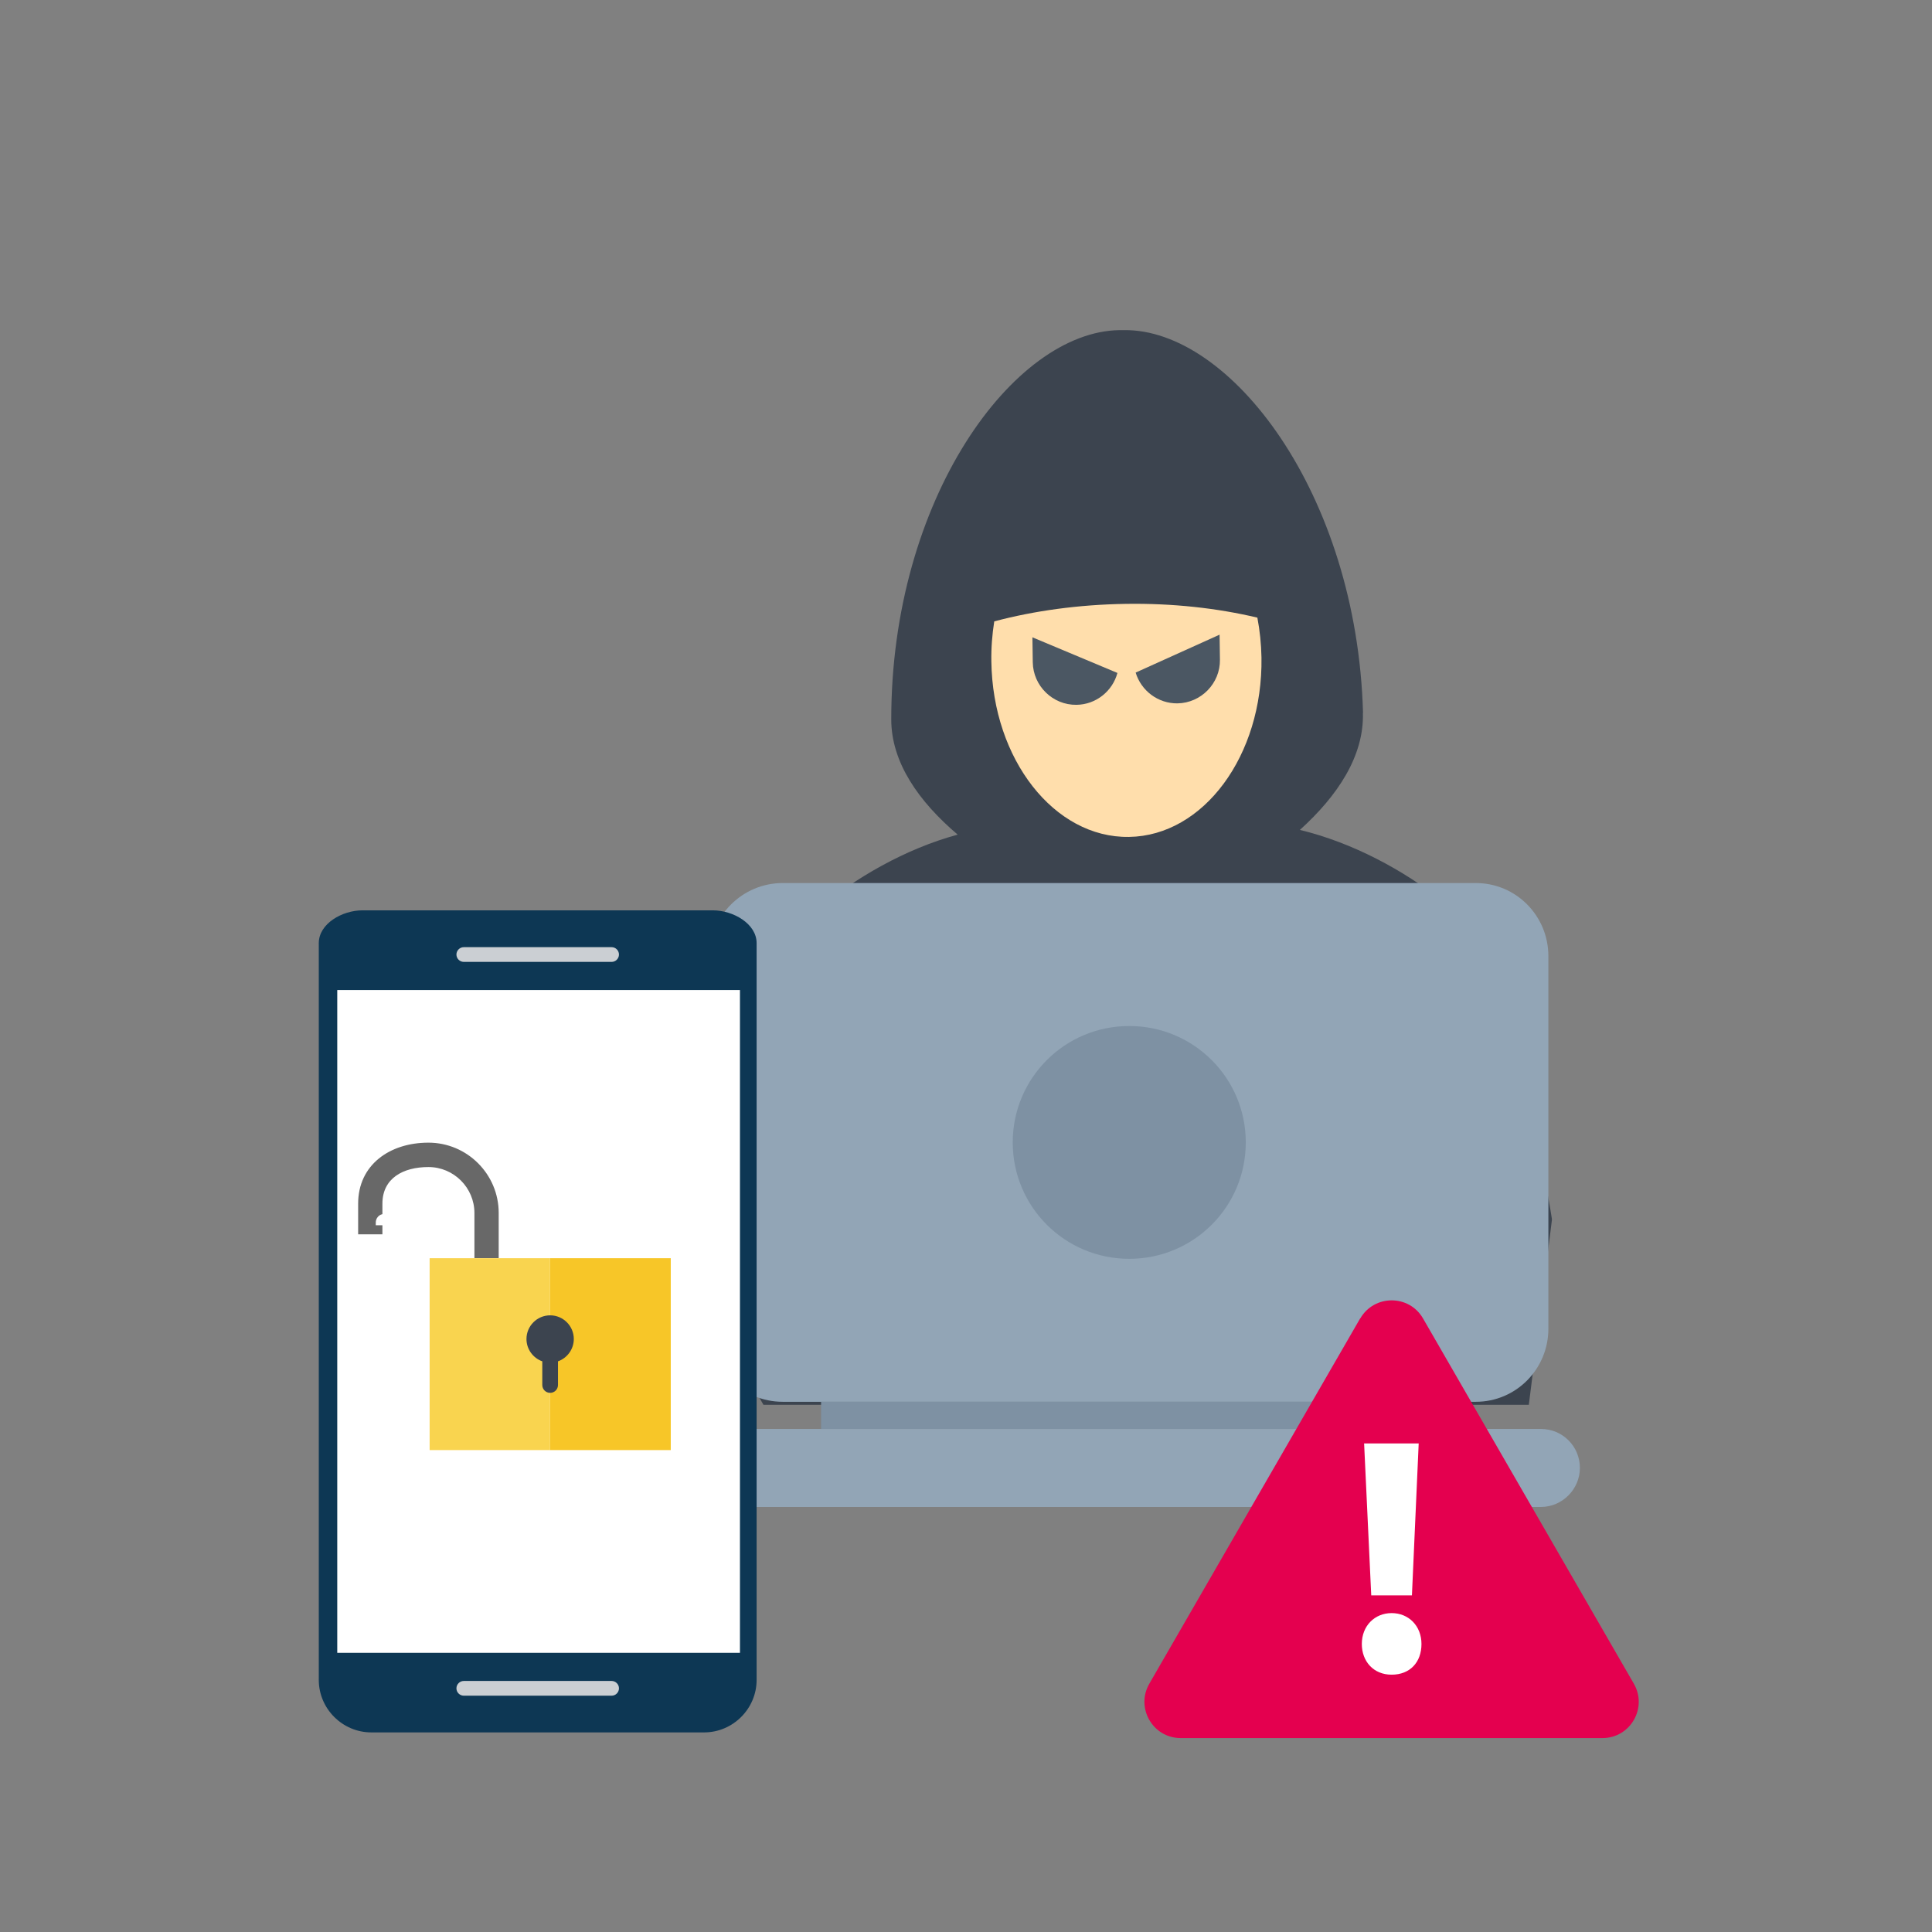 <?xml version="1.0" encoding="UTF-8"?>
<svg id="_レイヤー_2" data-name="レイヤー 2" xmlns="http://www.w3.org/2000/svg" xmlns:xlink="http://www.w3.org/1999/xlink" viewBox="0 0 160 160">
  <rect x="0" y="0" width="160" height="160" fill="#808080" stroke="none"/>
  <defs>
    <style>
      .cls-1 {
        fill: none;
      }

      .cls-2 {
        fill: #e4004f;
      }

      .cls-3 {
        fill: #92a5b6;
      }

      .cls-3, .cls-4 {
        fill-rule: evenodd;
      }

      .cls-5, .cls-4 {
        fill: #7e91a3;
      }

      .cls-6 {
        fill: #4b5763;
      }

      .cls-7 {
        fill: #fff;
      }

      .cls-8 {
        fill: #cbcfd3;
      }

      .cls-9 {
        fill: #3c444f;
      }

      .cls-10 {
        fill: #f9d44f;
      }

      .cls-11 {
        fill: #ffdeac;
      }

      .cls-12 {
        fill: #f7c628;
      }

      .cls-13 {
        fill: #0d3754;
      }

      .cls-14 {
        clip-path: url(#clippath);
      }

      .cls-15 {
        fill: #686868;
      }
    </style>
    <clipPath id="clippath">
      <rect class="cls-1" x="43.01" y="15.82" width="96.62" height="100.52"/>
    </clipPath>
  </defs>
  <g id="MainPage">
    <g id="img_security_fc_03">
      <g>
        <g class="cls-14">
          <g>
            <path class="cls-9" d="M112.88,59.03c-.51-18.22-11.02-31.82-19.81-31.69-.06,0-.12,0-.18,0-.06,0-.12,0-.18,0-8.79.12-18.91,14.01-18.9,32.24,0,3.57,2.28,6.8,5.5,9.54-8.66,2.35-16.71,9.64-17.2,14l-2.73,18.54c-.02.13-.02.25-.01.37h0s.11,7.75.11,7.75l29.64,51.92,22.51,8.21,14.66-51.01h0l1.26-10.05.45-3.62c.29-2.3.52-4.18.52-4.18,0,0,0-.05,0-.12,0-.05-.21-1.27-.49-2.87h0c-.08-.48-.17-1-.27-1.52l-.52-2.96s0-.01,0-.02l-.78-4.44h0s-.78-4.41-.78-4.41v-.04s-.44-2.44-.44-2.44c-.62-4.34-8.87-11.4-17.59-13.5,3.13-2.83,5.32-6.12,5.22-9.69Z"/>
            <path class="cls-11" d="M93.49,69.31c-6.18.09-11.28-6.42-11.39-14.53-.02-1.14.07-2.25.24-3.32,3.31-.88,6.99-1.39,10.88-1.45s7.58.35,10.91,1.14c.2,1.06.32,2.17.34,3.31.12,8.11-4.8,14.76-10.97,14.85Z"/>
            <g>
              <path class="cls-6" d="M97.51,58.25c1.96-.03,3.55-1.66,3.52-3.62l-.03-2.07-6.95,3.14c.45,1.49,1.84,2.57,3.47,2.55Z"/>
              <path class="cls-6" d="M85.53,54.85c.03,1.96,1.66,3.55,3.62,3.52,1.62-.02,2.99-1.14,3.39-2.64l-7.04-2.95.03,2.07Z"/>
            </g>
          </g>
        </g>
        <g>
          <path class="cls-3" d="M64.82,73.13h57.4c3.34,0,6.01,2.72,6.01,6.05v30.86c0,3.33-2.67,6.05-6.01,6.05h-57.4c-3.34,0-6.06-2.72-6.06-6.05v-30.86c0-3.33,2.72-6.05,6.06-6.05h0Z"/>
          <path class="cls-3" d="M59.38,118.34h68.23c1.8,0,3.23,1.44,3.23,3.23h0c0,1.74-1.44,3.23-3.23,3.23H59.38c-1.75,0-3.23-1.49-3.23-3.23h0c0-1.79,1.49-3.23,3.23-3.23h0Z"/>
          <rect class="cls-5" x="68" y="116.09" width="51.03" height="2.25"/>
          <path class="cls-4" d="M93.52,84.97c5.34,0,9.65,4.31,9.65,9.64s-4.31,9.64-9.65,9.64-9.65-4.31-9.65-9.64,4.31-9.64,9.65-9.64h0Z"/>
        </g>
      </g>
      <g>
        <g>
          <path class="cls-13" d="M59.03,75.39h-29.01c-1.68,0-3.62,1.1-3.62,2.72v61.01c0,2.39,1.96,4.35,4.35,4.35h27.56c2.39,0,4.35-1.96,4.35-4.35v-61.01c0-1.62-1.95-2.72-3.63-2.72Z"/>
          <rect class="cls-7" x="27.93" y="81.99" width="33.35" height="54.89"/>
          <g>
            <path class="cls-8" d="M51.26,79.05c0,.33-.27.61-.61.61h-12.24c-.33,0-.61-.27-.61-.61h0c0-.33.27-.61.61-.61h12.24c.33,0,.61.27.61.61h0Z"/>
            <path class="cls-8" d="M51.26,139.82c0,.33-.27.61-.61.61h-12.24c-.33,0-.61-.27-.61-.61h0c0-.33.27-.61.61-.61h12.24c.33,0,.61.27.61.61h0Z"/>
          </g>
        </g>
        <g>
          <path class="cls-15" d="M39.29,100.46c0-2.1-1.71-3.81-3.81-3.81s-3.81.93-3.81,3.03v.87c-.32.07-.55.36-.55.69v.23s.55,0,.55,0v.75h-2.01v-2.54c0-3.21,2.61-5.05,5.82-5.05s5.82,2.61,5.82,5.82v3.74h-2.01v-3.74Z"/>
          <polygon class="cls-10" points="41.87 104.2 39.86 104.2 35.58 104.2 35.58 120.09 45.55 120.09 45.55 104.2 41.87 104.2"/>
          <rect class="cls-12" x="45.55" y="104.2" width="10" height="15.89"/>
          <path class="cls-9" d="M47.52,110.89c0-1.08-.88-1.96-1.96-1.96s-1.96.88-1.96,1.96c0,.85.55,1.58,1.31,1.85v1.96c0,.36.29.65.65.65s.65-.29.65-.65v-1.96c.76-.27,1.31-1,1.31-1.85Z"/>
        </g>
      </g>
      <g>
        <path class="cls-2" d="M112.64,109.19l-17.46,30.25c-1.15,2,.29,4.5,2.6,4.5h34.93c2.31,0,3.75-2.5,2.6-4.5l-17.46-30.25c-1.15-2-4.04-2-5.2,0Z"/>
        <path class="cls-7" d="M112.78,136.15c0-1.51,1.07-2.56,2.47-2.56s2.47,1.05,2.47,2.56-.95,2.54-2.47,2.54-2.47-1.12-2.47-2.54ZM116.93,132.12h-3.37l-.59-12.58h4.52l-.56,12.58Z"/>
      </g>
      <rect class="cls-1" width="160" height="160"/>
    </g>
  </g>
</svg>